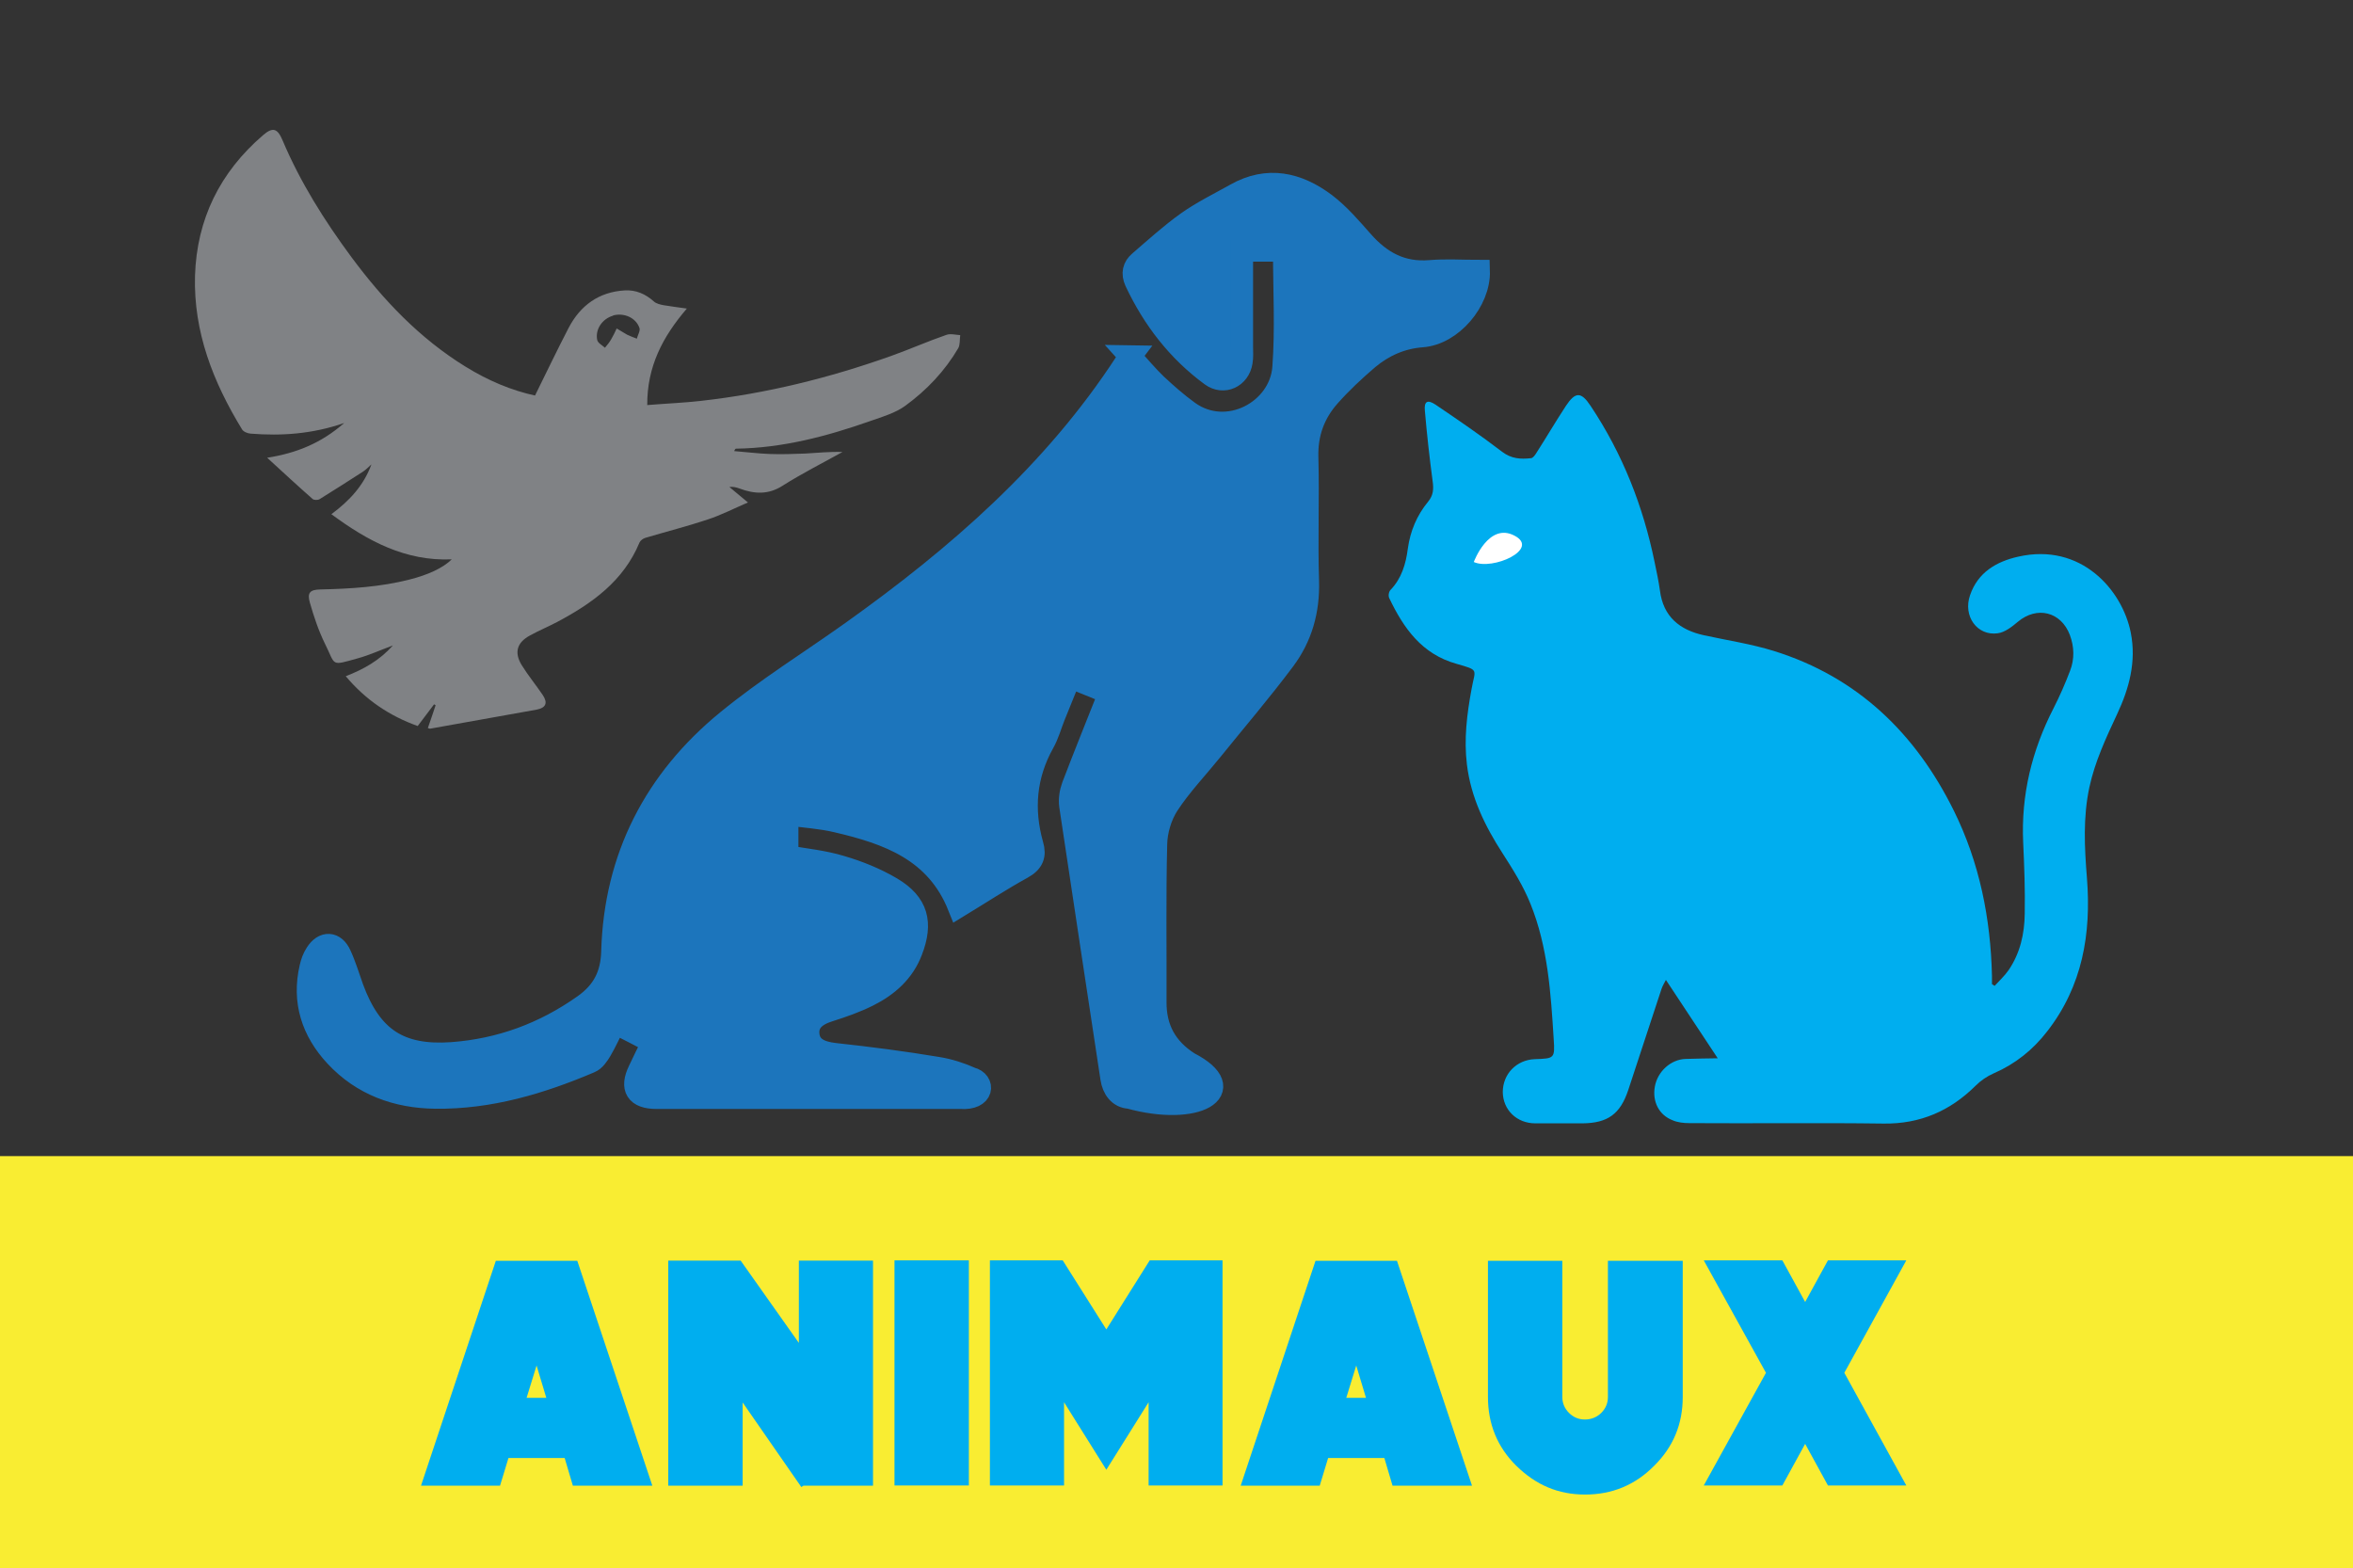 <?xml version="1.0" encoding="UTF-8"?>
<svg id="Layer_1" xmlns="http://www.w3.org/2000/svg" version="1.1" viewBox="0 0 106.3 70.85">
  <rect x="0" y="0" width="106.3" height="70.85" fill="#333333" stroke="none"/>
  <!-- Generator: Adobe Illustrator 29.7.1, SVG Export Plug-In . SVG Version: 2.1.1 Build 8)  -->
  <defs>
    <style>
      .st0 {
        fill: #00aeef;
      }

      .st1 {
        fill: #f9ed32;
      }

      .st2 {
        fill: #fff;
      }

      .st3 {
        fill: #808285;
      }

      .st4 {
        fill: #1c75bc;
        stroke: #1c75bc;
        stroke-miterlimit: 10;
      }
    </style>
  </defs>
  <g>
    <g>
      <path class="st0" d="M90.09,44.56c.22-.24.47-.47.65-.73.52-.76.72-1.64.73-2.55.02-1.07-.02-2.14-.07-3.21-.1-2.15.39-4.16,1.37-6.07.28-.55.53-1.12.75-1.7.2-.52.19-1.07-.01-1.61-.4-1.06-1.49-1.32-2.35-.6-.26.22-.59.48-.91.52-.93.13-1.58-.78-1.25-1.72.35-1.03,1.19-1.52,2.17-1.74,2.85-.65,4.71,1.51,5.09,3.43.26,1.3-.07,2.52-.62,3.69-.5,1.07-1,2.14-1.25,3.3-.29,1.36-.22,2.72-.11,4.09.2,2.52-.2,4.89-1.8,6.94-.64.83-1.44,1.47-2.41,1.89-.3.13-.59.33-.82.56-1.15,1.14-2.5,1.73-4.15,1.71-2.93-.04-5.85,0-8.78-.02-.26,0-.53-.03-.76-.13-.62-.24-.92-.85-.8-1.52.12-.68.72-1.23,1.39-1.25.5-.02.99-.02,1.49-.03,0,0,.01-.02-.02.03-.79-1.2-1.57-2.37-2.36-3.57-.06.12-.15.26-.2.41-.5,1.52-1,3.04-1.5,4.56-.36,1.09-.93,1.5-2.07,1.51-.71,0-1.42,0-2.13,0-.84,0-1.46-.61-1.47-1.41,0-.82.62-1.46,1.45-1.49.88-.03.91-.03.85-.91-.13-2.07-.26-4.16-1.05-6.11-.32-.8-.79-1.55-1.26-2.28-.8-1.24-1.43-2.53-1.61-4.01-.14-1.15,0-2.28.21-3.41.16-.91.37-.84-.68-1.14-1.57-.44-2.39-1.61-3.04-2.97-.05-.1-.02-.29.06-.37.5-.52.69-1.17.78-1.86.11-.8.41-1.51.92-2.13.24-.29.25-.58.2-.93-.14-1.06-.26-2.12-.35-3.18-.04-.42.12-.51.48-.27,1.02.69,2.03,1.38,3.01,2.13.42.32.84.34,1.3.29.09,0,.19-.14.25-.24.45-.7.87-1.42,1.33-2.12.43-.65.69-.65,1.12,0,1.44,2.16,2.37,4.52,2.89,7.06.09.43.18.85.24,1.28.15,1.18.89,1.78,1.99,2.02,1.05.23,2.13.39,3.16.71,3.78,1.18,6.4,3.72,8.13,7.22,1.16,2.35,1.66,4.86,1.72,7.46,0,.12,0,.25,0,.37.04.03.08.05.12.08Z"/>
      <path class="st2" d="M66.58,25.39s.67-1.81,1.84-1.19c1.17.61-.99,1.58-1.84,1.19Z"/>
      <path class="st2" d="M58.02,10.02s.67-1.81,1.84-1.19c1.17.61-.99,1.58-1.84,1.19Z"/>
    </g>
    <path class="st3" d="M24.15,17.91c.52-1.05,1.01-2.08,1.54-3.1.53-1.01,1.36-1.62,2.53-1.69.51-.03.94.16,1.32.5.11.1.29.14.45.17.35.06.7.1,1.04.15-1.1,1.28-1.8,2.63-1.79,4.36.86-.07,1.64-.1,2.43-.19,2.95-.33,5.81-1.04,8.59-2.03.84-.3,1.65-.66,2.49-.95.19-.07.42,0,.63.01-.03.2,0,.43-.09.59-.61,1.04-1.43,1.9-2.39,2.6-.45.33-1.04.5-1.58.69-1.96.69-3.96,1.22-6.07,1.25-.02,0-.05.02-.08.11.53.04,1.06.11,1.6.13.54.02,1.08,0,1.61-.02.55-.03,1.1-.09,1.68-.07-.9.5-1.83.97-2.7,1.52-.65.42-1.28.38-1.95.13-.14-.05-.28-.09-.46-.07.26.22.52.43.84.7-.63.27-1.21.57-1.82.77-.93.31-1.88.55-2.82.83-.1.03-.22.12-.26.21-.72,1.74-2.14,2.75-3.72,3.59-.4.21-.83.39-1.23.61-.59.32-.72.77-.37,1.34.29.47.64.89.95,1.35.24.36.14.58-.28.66-1.6.29-3.21.57-4.81.86-.02,0-.05-.01-.1-.03.12-.35.24-.69.35-1.03-.02-.01-.05-.03-.07-.04-.24.32-.49.65-.74.98-1.28-.46-2.35-1.18-3.25-2.25.82-.32,1.52-.71,2.13-1.39-.57.21-1.07.44-1.58.58-1.26.35-.99.34-1.49-.66-.29-.59-.5-1.22-.68-1.85-.13-.45,0-.59.47-.6,1.36-.03,2.71-.11,4.04-.45.82-.21,1.49-.51,1.9-.91-2.1.09-3.8-.83-5.44-2.04.81-.6,1.46-1.29,1.81-2.25-.12.11-.24.23-.37.32-.65.42-1.31.84-1.97,1.25-.08.05-.26.05-.32-.01-.67-.59-1.33-1.2-2.05-1.86,1.33-.21,2.44-.66,3.48-1.57-1.45.5-2.83.59-4.23.48-.14-.01-.33-.09-.39-.2-1.3-2.13-2.19-4.39-2.12-6.93.08-2.56,1.13-4.68,3.07-6.35.45-.39.66-.31.89.24.8,1.89,1.89,3.62,3.11,5.27,1.44,1.94,3.08,3.67,5.16,4.95.99.61,2.05,1.07,3.18,1.31ZM27.7,14.26c-.49.14-.82.62-.72,1.1.03.14.23.24.35.35.1-.12.2-.24.28-.38.09-.15.17-.32.25-.49.16.09.31.19.47.28.14.07.29.12.44.18.04-.16.16-.35.12-.48-.16-.47-.7-.7-1.19-.57Z"/>
    <path class="st4" d="M51.07,16.1c-.09.12-.16.19-.21.27-3.23,4.97-7.61,8.78-12.38,12.18-1.88,1.34-3.85,2.56-5.63,4.02-3.26,2.67-5.07,6.16-5.19,10.42-.03,1.08-.43,1.82-1.27,2.42-1.79,1.27-3.78,2.01-5.97,2.17-2.38.17-3.66-.69-4.49-2.94-.18-.5-.33-1.01-.55-1.49-.26-.59-.76-.61-1.1-.07-.12.18-.2.4-.25.62-.36,1.54.08,2.88,1.13,4.01,1.21,1.3,2.77,1.86,4.51,1.88,2.45.03,4.76-.66,6.99-1.61.2-.08.36-.32.48-.52.23-.39.42-.82.64-1.25.63.32,1.16.59,1.71.88-.23.46-.43.86-.62,1.27-.39.8-.12,1.24.79,1.24,4.58,0,9.15,0,13.73,0,1.07.08,1.09-.74.48-.89-.46-.21-1-.38-1.49-.46-1.55-.26-3.1-.46-4.66-.63-.73-.08-1.14-.33-1.2-.88-.05-.53.27-.87.94-1.08.6-.19,1.2-.4,1.76-.68.88-.44,1.6-1.07,1.96-2.02.49-1.27.27-2.14-.9-2.84-.71-.42-1.5-.74-2.29-.97-.79-.24-1.62-.32-2.42-.46v-1.9c.78.11,1.52.15,2.23.32,2.32.54,4.5,1.31,5.51,3.84.97-.59,1.9-1.2,2.88-1.74.47-.26.59-.57.45-1.04-.45-1.6-.32-3.14.5-4.61.21-.37.32-.79.48-1.19.23-.58.47-1.16.72-1.78.62.25,1.18.48,1.78.72-.57,1.44-1.13,2.82-1.66,4.21-.1.27-.15.6-.11.88.61,4.1,1.24,8.2,1.86,12.31.07.48.35.86.81.88,3.02.84,5.1-.33,2.69-1.57-1.02-.65-1.52-1.55-1.51-2.76.01-2.37-.03-4.75.03-7.12.01-.6.21-1.27.53-1.77.58-.89,1.32-1.66,1.99-2.49,1.09-1.35,2.22-2.67,3.26-4.06.78-1.04,1.12-2.23,1.08-3.57-.06-1.86.02-3.73-.03-5.59-.03-1.07.3-1.98.99-2.76.54-.61,1.14-1.17,1.76-1.7.7-.58,1.5-.94,2.44-1.01,1.33-.1,2.6-1.59,2.56-2.95-.73,0-1.47-.05-2.2.01-1.29.11-2.24-.42-3.06-1.35-.53-.6-1.05-1.21-1.68-1.69-1.24-.93-2.6-1.25-4.05-.43-.73.41-1.49.78-2.17,1.26-.76.54-1.46,1.18-2.17,1.79-.27.23-.34.52-.18.88.8,1.7,1.91,3.14,3.42,4.25.56.41,1.26.08,1.37-.61.04-.22.02-.45.02-.67,0-1.45,0-2.89,0-4.36h1.9c0,1.79.1,3.55-.03,5.29-.15,1.96-2.55,3.25-4.29,1.99-.51-.37-.99-.79-1.45-1.22-.41-.39-.77-.83-1.18-1.28Z"/>
  </g>
  <rect class="st1" y="52.23" width="106.3" height="18.63"/>
  <g>
    <path class="st0" d="M22.97,65.87l-.38,1.25h-3.57l3.38-10.16h3.68l3.39,10.16h-3.59l-.37-1.25h-2.53ZM24.68,63.15l-.44-1.46-.45,1.46h.89Z"/>
    <path class="st0" d="M33.55,63.36v3.76h-3.36v-10.17h3.27l2.63,3.72v-3.72h3.35v10.17h-3.14l-.1.06-2.65-3.82Z"/>
    <path class="st0" d="M40.41,67.11v-10.17h3.36v10.17h-3.36Z"/>
    <path class="st0" d="M49.98,66.4l-1.91-3.05v3.76h-3.35v-10.17h3.29l1.97,3.12,1.96-3.12h3.29v10.17h-3.34v-3.76l-1.91,3.05Z"/>
    <path class="st0" d="M60,65.87l-.38,1.25h-3.57l3.38-10.16h3.68l3.39,10.16h-3.59l-.37-1.25h-2.53ZM61.71,63.15l-.44-1.46-.45,1.46h.89Z"/>
    <path class="st0" d="M72.65,56.96h3.37v6.15c0,1.23-.43,2.26-1.29,3.11-.86.87-1.9,1.3-3.12,1.3s-2.22-.43-3.11-1.3c-.85-.84-1.28-1.88-1.28-3.11v-6.15h3.36v6.15c0,.28.1.52.3.72s.44.3.72.3.54-.1.74-.3.3-.44.3-.72v-6.15Z"/>
    <path class="st0" d="M83.32,62.02l2.8,5.09h-3.54l-1.03-1.88-1.03,1.88h-3.55l2.81-5.09-2.81-5.08h3.55l1.03,1.88,1.03-1.88h3.54l-2.8,5.08Z"/>
  </g>
</svg>